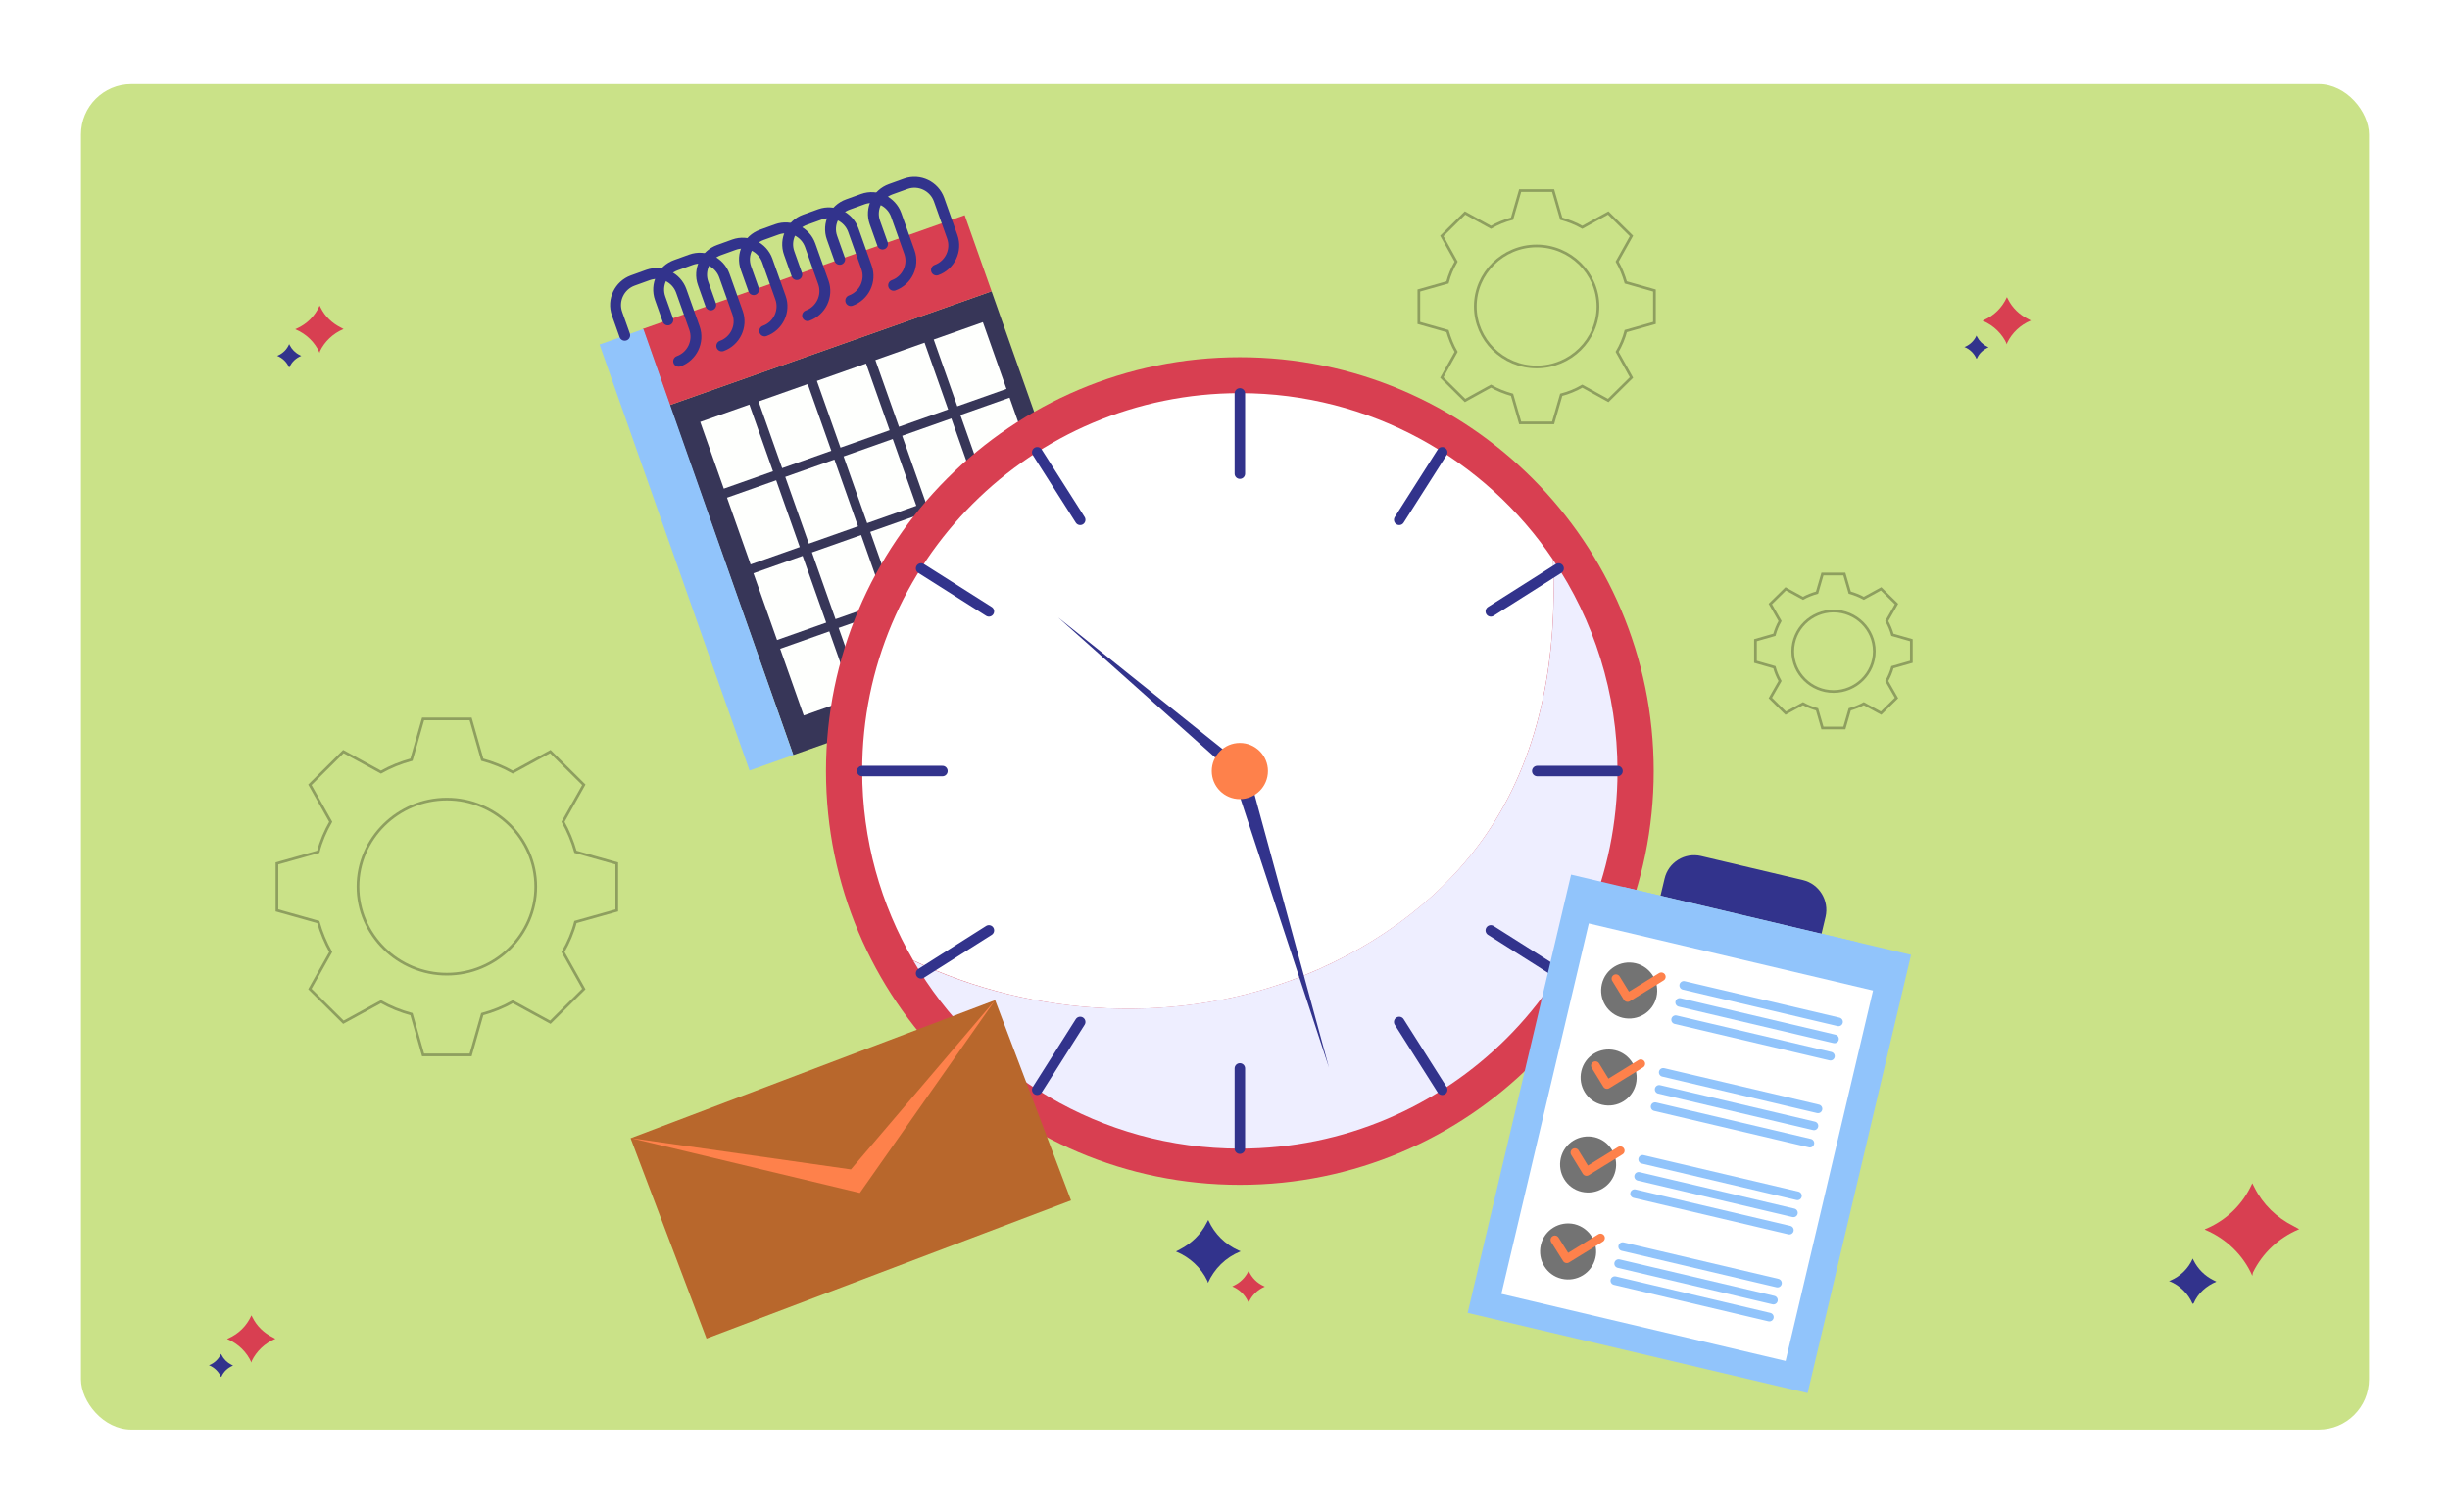 <svg width="575" height="355" viewBox="0 0 575 355" fill="none" xmlns="http://www.w3.org/2000/svg">
<g filter="url(#filter0_d_5_10992)">
<rect x="19" y="15" width="537" height="315.82" rx="11.832" fill="#CAE288"/>
<g opacity="0.3">
<path d="M356.775 40L354.873 46.594C353.161 47.037 351.449 47.735 349.928 48.622L343.841 45.262L338.389 50.651L341.749 56.674C340.862 58.196 340.164 59.844 339.72 61.556L333 63.458V71.066L339.72 72.968C340.228 74.68 340.862 76.328 341.749 77.85L338.389 83.873L343.841 89.262L349.928 85.902C351.449 86.789 353.098 87.423 354.873 87.93L356.775 94.524H364.51L366.412 87.93C368.124 87.487 369.835 86.789 371.357 85.902L377.443 89.262L382.896 83.873L379.536 77.85C380.423 76.328 381.121 74.68 381.564 72.968L388.285 71.066V63.458L381.564 61.556C381.057 59.844 380.423 58.196 379.536 56.674L382.896 50.651L377.443 45.262L371.357 48.622C369.835 47.735 368.187 47.101 366.412 46.594L364.51 40H356.775ZM360.642 52.997C368.567 52.997 375.034 59.4 375.034 67.199C375.034 75.06 368.567 81.4 360.642 81.4C352.717 81.4 346.251 74.997 346.251 67.199C346.251 59.4 352.717 52.997 360.642 52.997Z" stroke="black" stroke-width="0.634" stroke-miterlimit="10"/>
</g>
<g opacity="0.3">
<path d="M427.723 130L426.455 134.375C425.314 134.692 424.173 135.135 423.158 135.706L419.101 133.487L415.487 137.037L417.769 141.032C417.199 142.046 416.755 143.124 416.438 144.265L412 145.533V150.605L416.438 151.873C416.755 153.014 417.199 154.092 417.769 155.106L415.487 159.101L419.101 162.651L423.158 160.432C424.173 161.003 425.314 161.446 426.455 161.763L427.723 166.138H432.859L434.127 161.763C435.268 161.446 436.409 161.003 437.423 160.432L441.481 162.651L445.095 159.101L442.812 155.106C443.383 154.092 443.827 153.014 444.144 151.873L448.582 150.605V145.533L444.144 144.265C443.827 143.124 443.383 142.046 442.812 141.032L445.095 137.037L441.481 133.487L437.423 135.706C436.409 135.135 435.268 134.692 434.127 134.375L432.859 130H427.723ZM430.323 138.686C435.585 138.686 439.896 142.934 439.896 148.132C439.896 153.331 435.585 157.579 430.323 157.579C425.06 157.579 420.749 153.331 420.749 148.132C420.749 142.934 425.06 138.686 430.323 138.686Z" stroke="black" stroke-width="0.634" stroke-miterlimit="10"/>
</g>
<g opacity="0.3">
<path d="M99.299 164L96.573 173.573C94.037 174.271 91.628 175.222 89.409 176.49L80.596 171.671L72.735 179.47L77.617 188.155C76.349 190.374 75.334 192.72 74.7 195.193L65 197.919V208.951L74.7 211.677C75.398 214.149 76.412 216.559 77.617 218.714L72.735 227.4L80.596 235.198L89.409 230.38C91.628 231.648 94.037 232.599 96.573 233.296L99.299 242.87H110.458L113.184 233.296C115.72 232.599 118.129 231.648 120.348 230.38L129.161 235.198L137.022 227.4L132.141 218.714C133.409 216.495 134.423 214.149 135.057 211.677L144.757 208.951V197.919L135.057 195.193C134.36 192.72 133.345 190.311 132.141 188.155L137.022 179.47L129.161 171.671L120.348 176.49C118.129 175.222 115.72 174.271 113.184 173.573L110.458 164H99.299ZM104.879 182.83C116.354 182.83 125.737 192.086 125.737 203.371C125.737 214.657 116.354 223.913 104.879 223.913C93.403 223.913 84.02 214.657 84.02 203.371C84.02 192.086 93.403 182.83 104.879 182.83Z" stroke="black" stroke-width="0.634" stroke-miterlimit="10"/>
</g>
<path d="M283.506 296.384C284.964 293.087 287.627 290.424 291.05 289.029L291.177 288.966L290.733 288.776C287.563 287.381 285.027 284.845 283.633 281.738L283.569 281.611L283.189 282.309C281.857 284.972 279.638 287.127 276.912 288.522L275.961 289.029H276.025C279.258 290.361 281.921 292.833 283.379 295.94L283.506 296.384Z" fill="#32338C"/>
<path d="M293.079 300.948C293.777 299.3 295.171 297.969 296.82 297.271H296.883L296.63 297.144C295.045 296.447 293.777 295.179 293.079 293.594V293.531L292.889 293.848C292.192 295.179 291.114 296.257 289.719 296.954L289.212 297.208C290.86 297.905 292.128 299.11 292.889 300.695L293.079 300.948Z" fill="#D83F51"/>
<path d="M471.017 76.095C469.939 73.622 467.911 71.657 465.375 70.579L465.311 70.516L465.628 70.389C468.037 69.311 469.876 67.472 470.954 65.127L471.017 65L471.271 65.507C472.285 67.536 473.934 69.121 475.962 70.135L476.66 70.516H476.596C474.187 71.53 472.222 73.369 471.081 75.715L471.017 76.095Z" fill="#D83F51"/>
<path d="M463.853 79.455C463.346 78.25 462.331 77.236 461.063 76.729H461L461.19 76.665C462.395 76.158 463.346 75.207 463.853 74.066V74.003L463.98 74.256C464.487 75.271 465.311 76.095 466.326 76.602L466.706 76.792C465.501 77.299 464.487 78.187 463.98 79.392L463.853 79.455Z" fill="#32338C"/>
<path d="M528.612 294.722C526.502 289.881 522.53 286.033 517.565 283.923L517.441 283.799L518.061 283.551C522.778 281.441 526.378 277.841 528.488 273.248L528.612 273L529.109 273.993C531.095 277.965 534.322 281.068 538.294 283.054L539.66 283.799H539.536C534.819 285.785 530.971 289.385 528.737 293.978L528.612 294.722Z" fill="#D83F51"/>
<path d="M514.586 301.301C513.593 298.943 511.607 296.957 509.124 295.964H509L509.372 295.839C511.731 294.846 513.593 292.984 514.586 290.75V290.626L514.834 291.123C515.827 293.109 517.441 294.722 519.427 295.715L520.172 296.088C517.813 297.081 515.827 298.819 514.834 301.177L514.586 301.301Z" fill="#32338C"/>
<path d="M59.017 315.095C57.94 312.622 55.911 310.657 53.375 309.579L53.311 309.516L53.628 309.389C56.038 308.311 57.876 306.473 58.954 304.127L59.017 304L59.271 304.507C60.285 306.536 61.934 308.121 63.962 309.135L64.66 309.516H64.597C62.187 310.53 60.222 312.369 59.081 314.715L59.017 315.095Z" fill="#D83F51"/>
<path d="M51.853 318.455C51.346 317.25 50.331 316.236 49.063 315.729H49L49.19 315.665C50.395 315.158 51.346 314.207 51.853 313.066V313.003L51.98 313.256C52.487 314.271 53.311 315.095 54.326 315.602L54.706 315.792C53.501 316.299 52.487 317.187 51.98 318.392L51.853 318.455Z" fill="#32338C"/>
<path d="M75.017 78.095C73.939 75.622 71.911 73.657 69.375 72.579L69.311 72.516L69.628 72.389C72.037 71.311 73.876 69.472 74.954 67.127L75.017 67L75.271 67.507C76.285 69.536 77.934 71.121 79.963 72.135L80.66 72.516H80.597C78.187 73.53 76.222 75.369 75.081 77.715L75.017 78.095Z" fill="#D83F51"/>
<path d="M67.853 81.519C67.346 80.314 66.331 79.299 65.063 78.792H65L65.19 78.729C66.395 78.222 67.346 77.271 67.853 76.066V76.003L67.98 76.256C68.487 77.271 69.311 78.095 70.326 78.602L70.706 78.792C69.501 79.299 68.487 80.187 67.98 81.392L67.853 81.519Z" fill="#32338C"/>
<path d="M232.719 63.644L157.158 90.344L186.182 172.481L261.743 145.781L232.719 63.644Z" fill="#373658"/>
<path d="M226.41 45.776L150.849 72.477L157.165 90.35L232.726 63.65L226.41 45.776Z" fill="#D83F51"/>
<path d="M151 72.5L140.718 76.133L175.908 176.119L186.19 172.486L151 72.5Z" fill="#91C4FB"/>
<path d="M175.88 90.225L164.343 94.302L169.877 109.964L181.415 105.887L175.88 90.225Z" fill="#FEFFFD"/>
<path d="M189.57 85.411L178.033 89.488L183.567 105.15L195.104 101.073L189.57 85.411Z" fill="#FEFFFD"/>
<path d="M203.259 80.597L191.722 84.674L197.256 100.336L208.794 96.259L203.259 80.597Z" fill="#FEFFFD"/>
<path d="M216.988 75.701L205.451 79.778L210.985 95.44L222.522 91.363L216.988 75.701Z" fill="#FEFFFD"/>
<path d="M230.678 70.885L219.141 74.962L224.675 90.624L236.212 86.548L230.678 70.885Z" fill="#FEFFFD"/>
<path d="M182.166 108.005L170.629 112.082L176.163 127.744L187.7 123.667L182.166 108.005Z" fill="#FEFFFD"/>
<path d="M195.835 103.13L184.298 107.206L189.832 122.869L201.37 118.792L195.835 103.13Z" fill="#FEFFFD"/>
<path d="M209.525 98.316L197.987 102.393L203.521 118.055L215.059 113.978L209.525 98.316Z" fill="#FEFFFD"/>
<path d="M223.274 93.48L211.737 97.557L217.271 113.219L228.809 109.142L223.274 93.48Z" fill="#FEFFFD"/>
<path d="M236.943 88.606L225.405 92.683L230.94 108.345L242.477 104.268L236.943 88.606Z" fill="#FEFFFD"/>
<path d="M188.371 125.746L176.834 129.823L182.368 145.485L193.906 141.408L188.371 125.746Z" fill="#FEFFFD"/>
<path d="M202.1 120.851L190.562 124.927L196.097 140.59L207.634 136.513L202.1 120.851Z" fill="#FEFFFD"/>
<path d="M215.79 116.035L204.253 120.111L209.787 135.774L221.325 131.697L215.79 116.035Z" fill="#FEFFFD"/>
<path d="M229.539 111.201L218.001 115.277L223.536 130.94L235.073 126.863L229.539 111.201Z" fill="#FEFFFD"/>
<path d="M243.207 106.326L231.67 110.403L237.204 126.065L248.742 121.988L243.207 106.326Z" fill="#FEFFFD"/>
<path d="M194.636 143.465L183.099 147.542L188.633 163.204L200.17 159.128L194.636 143.465Z" fill="#FEFFFD"/>
<path d="M208.365 138.57L196.828 142.646L202.362 158.309L213.899 154.232L208.365 138.57Z" fill="#FEFFFD"/>
<path d="M222.054 133.756L210.517 137.833L216.051 153.495L227.588 149.418L222.054 133.756Z" fill="#FEFFFD"/>
<path d="M235.805 128.919L224.267 132.995L229.802 148.658L241.339 144.581L235.805 128.919Z" fill="#FEFFFD"/>
<path d="M249.472 124.046L237.935 128.123L243.469 143.785L255.007 139.708L249.472 124.046Z" fill="#FEFFFD"/>
<path d="M146.62 73.958L144.822 68.897C143.683 65.705 145.4 62.224 148.531 61.098L152.082 59.818C155.274 58.679 158.755 60.396 159.88 63.527L162.986 72.263C164.125 75.455 162.408 78.936 159.277 80.061" stroke="#32338C" stroke-width="2.554" stroke-miterlimit="10" stroke-linecap="round" stroke-linejoin="round"/>
<path d="M156.742 70.36L154.943 65.299C153.805 62.107 155.46 58.639 158.652 57.501L162.203 56.22C165.396 55.081 168.876 56.799 170.002 59.929L173.108 68.665C174.247 71.857 172.529 75.338 169.399 76.463" stroke="#32338C" stroke-width="2.554" stroke-miterlimit="10" stroke-linecap="round" stroke-linejoin="round"/>
<path d="M166.815 66.838L165.016 61.777C163.878 58.584 165.595 55.103 168.725 53.978L172.276 52.697C175.469 51.559 178.949 53.276 180.075 56.407L183.181 65.142C184.32 68.335 182.602 71.816 179.472 72.941" stroke="#32338C" stroke-width="2.554" stroke-miterlimit="10" stroke-linecap="round" stroke-linejoin="round"/>
<path d="M176.875 63.253L175.076 58.192C173.937 55 175.655 51.519 178.785 50.393L182.336 49.113C185.528 47.974 189.009 49.691 190.135 52.822L193.241 61.558C194.379 64.75 192.662 68.231 189.532 69.356" stroke="#32338C" stroke-width="2.554" stroke-miterlimit="10" stroke-linecap="round" stroke-linejoin="round"/>
<path d="M187.01 59.717L185.211 54.656C184.072 51.464 185.79 47.983 188.92 46.858L192.471 45.577C195.663 44.438 199.144 46.156 200.27 49.286L203.376 58.022C204.514 61.214 202.797 64.695 199.667 65.821" stroke="#32338C" stroke-width="2.554" stroke-miterlimit="10" stroke-linecap="round" stroke-linejoin="round"/>
<path d="M197.07 56.133L195.271 51.072C194.132 47.879 195.849 44.398 198.98 43.273L202.531 41.993C205.723 40.854 209.204 42.571 210.329 45.702L213.435 54.437C214.574 57.63 212.857 61.111 209.726 62.236" stroke="#32338C" stroke-width="2.554" stroke-miterlimit="10" stroke-linecap="round" stroke-linejoin="round"/>
<path d="M207.129 52.548L205.331 47.487C204.192 44.295 205.909 40.814 209.039 39.689L212.591 38.408C215.783 37.269 219.264 38.987 220.389 42.117L223.495 50.853C224.634 54.045 222.917 57.526 219.786 58.651" stroke="#32338C" stroke-width="2.554" stroke-miterlimit="10" stroke-linecap="round" stroke-linejoin="round"/>
<path d="M290.987 273.369C344.63 273.369 388.116 229.883 388.116 176.24C388.116 122.598 344.63 79.112 290.987 79.112C237.344 79.112 193.858 122.598 193.858 176.24C193.858 229.883 237.344 273.369 290.987 273.369Z" fill="#D83F51"/>
<path d="M306.14 224.171C323.701 217.07 339.615 205.341 349.886 189.491C361.868 171.105 365.482 148.788 364.468 126.598C348.554 103.014 321.546 87.544 290.987 87.544C242.042 87.544 202.354 127.232 202.354 176.177C202.354 192.408 206.728 207.624 214.336 220.684C242.74 234.188 276.849 236.027 306.14 224.171Z" fill="white"/>
<path d="M364.468 126.598C365.545 148.788 361.868 171.105 349.886 189.491C339.551 205.341 323.638 217.07 306.14 224.171C276.849 235.963 242.803 234.188 214.336 220.747C229.679 247.122 258.273 264.874 290.987 264.874C339.932 264.874 379.62 225.185 379.62 176.241C379.62 157.855 374.041 140.8 364.468 126.598Z" fill="#EEEEFF"/>
<path d="M290.036 177.382L248.319 140.166L291.938 175.099L290.036 177.382Z" fill="#32338C"/>
<path d="M292.635 175.163L311.909 245.854L289.339 177.255L292.635 175.163Z" fill="#32338C"/>
<path d="M290.987 182.834C294.629 182.834 297.581 179.882 297.581 176.241C297.581 172.599 294.629 169.647 290.987 169.647C287.345 169.647 284.393 172.599 284.393 176.241C284.393 179.882 287.345 182.834 290.987 182.834Z" fill="#FE814B"/>
<path d="M290.987 87.607V106.437" stroke="#32338C" stroke-width="2.462" stroke-miterlimit="10" stroke-linecap="round" stroke-linejoin="round"/>
<path d="M290.987 246.044V264.874" stroke="#32338C" stroke-width="2.462" stroke-miterlimit="10" stroke-linecap="round" stroke-linejoin="round"/>
<path d="M379.62 176.24H360.79" stroke="#32338C" stroke-width="2.462" stroke-miterlimit="10" stroke-linecap="round" stroke-linejoin="round"/>
<path d="M221.184 176.24H202.354" stroke="#32338C" stroke-width="2.462" stroke-miterlimit="10" stroke-linecap="round" stroke-linejoin="round"/>
<path d="M216.175 128.69L232.088 138.771" stroke="#32338C" stroke-width="2.462" stroke-miterlimit="10" stroke-linecap="round" stroke-linejoin="round"/>
<path d="M349.886 213.646L365.799 223.727" stroke="#32338C" stroke-width="2.462" stroke-miterlimit="10" stroke-linecap="round" stroke-linejoin="round"/>
<path d="M338.474 101.428L328.393 117.278" stroke="#32338C" stroke-width="2.462" stroke-miterlimit="10" stroke-linecap="round" stroke-linejoin="round"/>
<path d="M253.518 235.139L243.437 251.052" stroke="#32338C" stroke-width="2.462" stroke-miterlimit="10" stroke-linecap="round" stroke-linejoin="round"/>
<path d="M365.799 128.69L349.886 138.771" stroke="#32338C" stroke-width="2.462" stroke-miterlimit="10" stroke-linecap="round" stroke-linejoin="round"/>
<path d="M232.088 213.646L216.175 223.727" stroke="#32338C" stroke-width="2.462" stroke-miterlimit="10" stroke-linecap="round" stroke-linejoin="round"/>
<path d="M243.437 101.428L253.518 117.278" stroke="#32338C" stroke-width="2.462" stroke-miterlimit="10" stroke-linecap="round" stroke-linejoin="round"/>
<path d="M328.393 235.139L338.474 251.052" stroke="#32338C" stroke-width="2.462" stroke-miterlimit="10" stroke-linecap="round" stroke-linejoin="round"/>
<path d="M233.549 230.008L148 262.43L165.818 309.444L251.367 277.021L233.549 230.008Z" fill="#B8672C"/>
<path d="M199.708 269.752L148.037 262.397L201.8 275.268L233.564 230L199.708 269.752Z" fill="#FE814B"/>
<path d="M448.516 219.383L368.728 200.553L344.452 303.419L424.239 322.249L448.516 219.383Z" fill="#91C4FB"/>
<path d="M439.592 227.756L372.887 212.013L352.367 298.958L419.073 314.701L439.592 227.756Z" fill="white"/>
<path d="M423.125 201.83L399.223 196.187C395.419 195.3 391.552 197.646 390.664 201.513L389.713 205.507L427.499 214.447L428.45 210.452C429.338 206.585 426.929 202.718 423.125 201.83Z" fill="#32338C"/>
<path d="M388.762 229.282C387.938 232.833 384.387 234.988 380.837 234.164C377.287 233.34 375.131 229.789 375.955 226.239C376.779 222.689 380.33 220.533 383.88 221.357C387.367 222.182 389.586 225.732 388.762 229.282Z" fill="#737373"/>
<path d="M379.252 224.971L381.978 229.409L389.903 224.527" stroke="#FE814B" stroke-width="2.028" stroke-miterlimit="10" stroke-linecap="round" stroke-linejoin="round"/>
<path d="M395.165 226.556L431.494 235.115" stroke="#91C4FB" stroke-width="2.028" stroke-miterlimit="10" stroke-linecap="round" stroke-linejoin="round"/>
<path d="M394.214 230.55L430.543 239.109" stroke="#91C4FB" stroke-width="2.028" stroke-miterlimit="10" stroke-linecap="round" stroke-linejoin="round"/>
<path d="M393.263 234.608L429.592 243.167" stroke="#91C4FB" stroke-width="2.028" stroke-miterlimit="10" stroke-linecap="round" stroke-linejoin="round"/>
<path d="M383.944 249.697C383.119 253.247 379.569 255.403 376.019 254.579C372.468 253.755 370.313 250.204 371.137 246.654C371.961 243.103 375.511 240.948 379.062 241.772C382.549 242.596 384.768 246.147 383.944 249.697Z" fill="#737373"/>
<path d="M374.434 245.386L377.16 249.824L385.085 244.942" stroke="#FE814B" stroke-width="2.028" stroke-miterlimit="10" stroke-linecap="round" stroke-linejoin="round"/>
<path d="M390.347 246.971L426.675 255.53" stroke="#91C4FB" stroke-width="2.028" stroke-miterlimit="10" stroke-linecap="round" stroke-linejoin="round"/>
<path d="M389.396 250.965L425.724 259.524" stroke="#91C4FB" stroke-width="2.028" stroke-miterlimit="10" stroke-linecap="round" stroke-linejoin="round"/>
<path d="M388.445 255.023L424.773 263.582" stroke="#91C4FB" stroke-width="2.028" stroke-miterlimit="10" stroke-linecap="round" stroke-linejoin="round"/>
<path d="M379.125 270.112C378.301 273.662 374.751 275.818 371.2 274.994C367.65 274.169 365.494 270.619 366.318 267.069C367.143 263.518 370.693 261.363 374.243 262.187C377.73 263.011 379.949 266.561 379.125 270.112Z" fill="#737373"/>
<path d="M369.615 265.801L372.341 270.239L380.266 265.357" stroke="#FE814B" stroke-width="2.028" stroke-miterlimit="10" stroke-linecap="round" stroke-linejoin="round"/>
<path d="M385.529 267.386L421.857 275.945" stroke="#91C4FB" stroke-width="2.028" stroke-miterlimit="10" stroke-linecap="round" stroke-linejoin="round"/>
<path d="M384.578 271.38L420.906 279.939" stroke="#91C4FB" stroke-width="2.028" stroke-miterlimit="10" stroke-linecap="round" stroke-linejoin="round"/>
<path d="M383.627 275.438L419.955 283.997" stroke="#91C4FB" stroke-width="2.028" stroke-miterlimit="10" stroke-linecap="round" stroke-linejoin="round"/>
<path d="M431.747 221.738L382.549 210.135C381.027 209.755 380.013 208.233 380.393 206.648L381.154 203.478L435.932 216.412L435.171 219.582C434.854 221.167 433.332 222.118 431.747 221.738Z" fill="#91C4FB"/>
<path d="M374.434 290.527C373.609 294.077 370.059 296.233 366.509 295.408C362.958 294.584 360.803 291.034 361.627 287.483C362.451 283.933 366.001 281.777 369.552 282.602C373.102 283.489 375.258 287.04 374.434 290.527Z" fill="#737373"/>
<path d="M364.924 286.279L367.713 290.717L375.638 285.835" stroke="#FE814B" stroke-width="2.028" stroke-miterlimit="10" stroke-linecap="round" stroke-linejoin="round"/>
<path d="M380.837 287.864L417.165 296.423" stroke="#91C4FB" stroke-width="2.028" stroke-miterlimit="10" stroke-linecap="round" stroke-linejoin="round"/>
<path d="M379.886 291.858L416.214 300.417" stroke="#91C4FB" stroke-width="2.028" stroke-miterlimit="10" stroke-linecap="round" stroke-linejoin="round"/>
<path d="M378.998 295.852L415.263 304.411" stroke="#91C4FB" stroke-width="2.028" stroke-miterlimit="10" stroke-linecap="round" stroke-linejoin="round"/>
</g>
<defs>
<filter id="filter0_d_5_10992" x="0.069" y="0.801" width="574.863" height="353.683" filterUnits="userSpaceOnUse" color-interpolation-filters="sRGB">
<feFlood flood-opacity="0" result="BackgroundImageFix"/>
<feColorMatrix in="SourceAlpha" type="matrix" values="0 0 0 0 0 0 0 0 0 0 0 0 0 0 0 0 0 0 127 0" result="hardAlpha"/>
<feOffset dy="4.733"/>
<feGaussianBlur stdDeviation="9.466"/>
<feComposite in2="hardAlpha" operator="out"/>
<feColorMatrix type="matrix" values="0 0 0 0 0 0 0 0 0 0 0 0 0 0 0 0 0 0 0.02 0"/>
<feBlend mode="normal" in2="BackgroundImageFix" result="effect1_dropShadow_5_10992"/>
<feBlend mode="normal" in="SourceGraphic" in2="effect1_dropShadow_5_10992" result="shape"/>
</filter>
</defs>
</svg>
